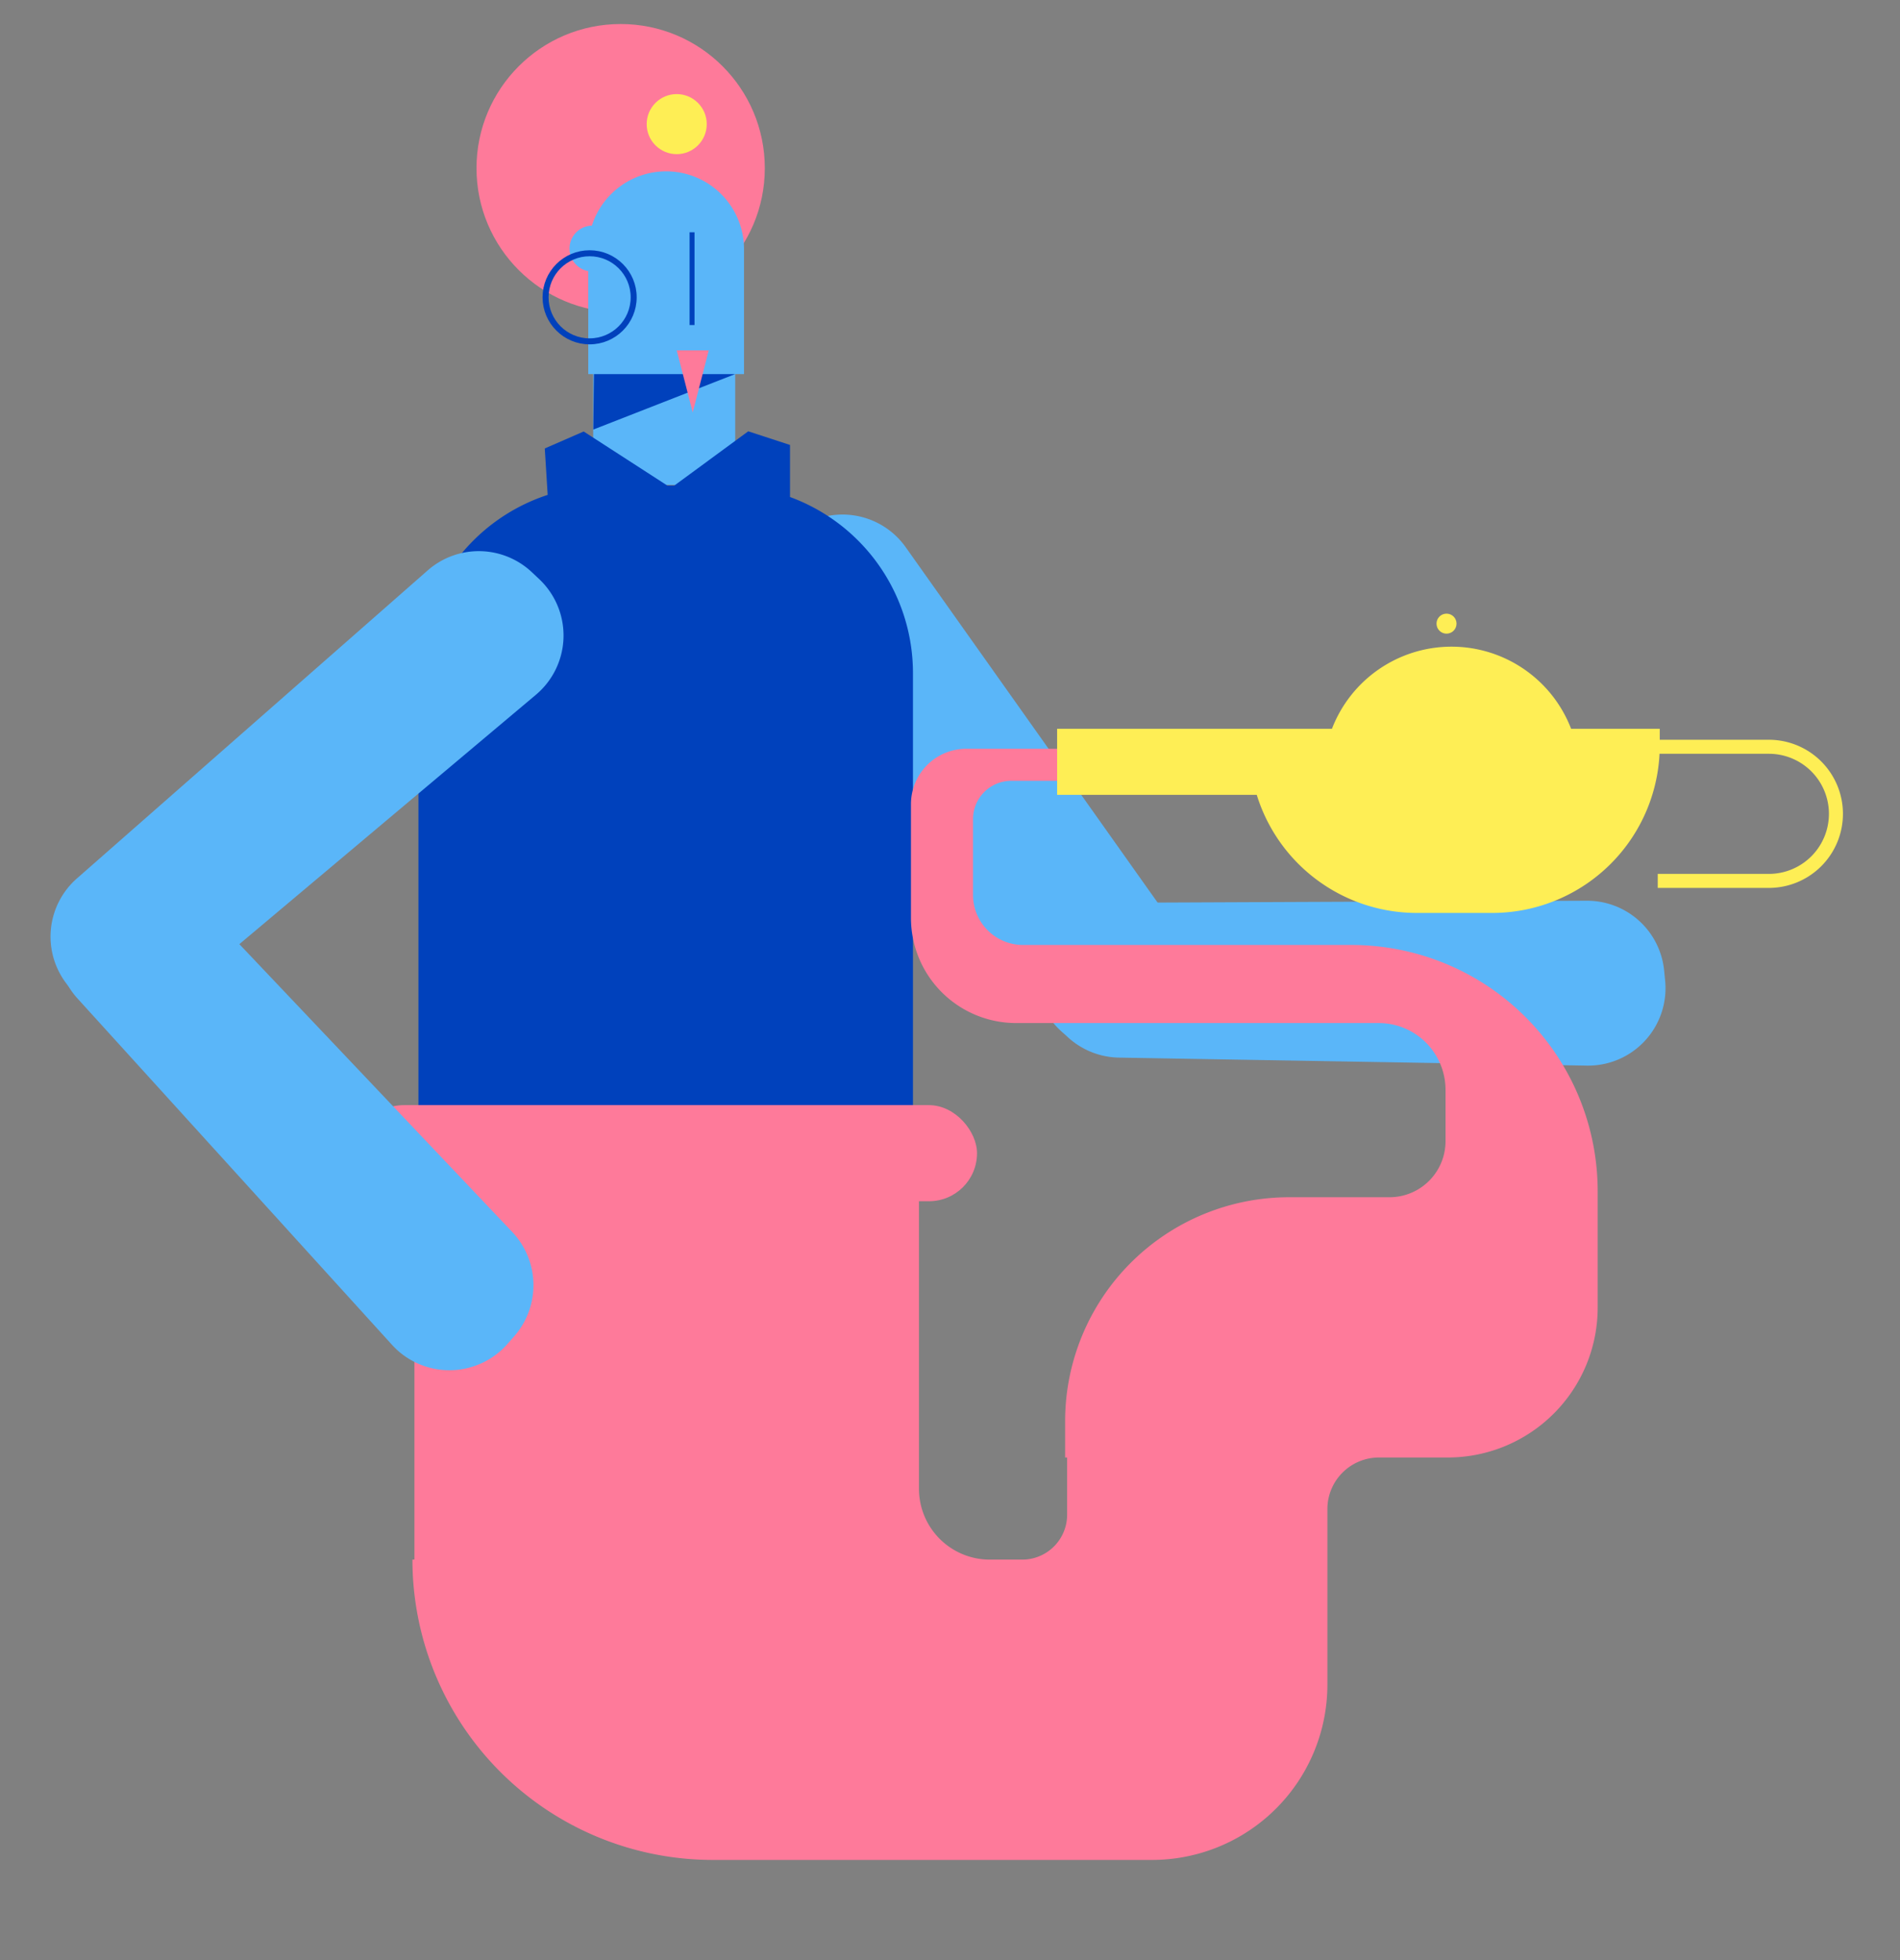 <svg id="Capa_1" data-name="Capa 1" xmlns="http://www.w3.org/2000/svg" viewBox="0 0 949 979"><rect x="0" y="0" width="949" height="979" fill="#808080" stroke="none"/><title>Mesa de trabajo 5</title><path d="M452.38,273.33,587.53,464a38.68,38.68,0,0,1-8.26,53.24h0a38.68,38.68,0,0,1-54.37-7.83L386,322.11a38.67,38.67,0,0,1,5.23-51.83l3.75-3.37A38.68,38.68,0,0,1,452.38,273.33Z" fill="#5ab6f9"/><circle cx="310" cy="84" r="72" fill="#fe7a9a"/><path d="M371.62,124.49a38.91,38.91,0,0,0-38.9-38.91h0a38.93,38.93,0,0,0-37.08,27.11,11.47,11.47,0,0,0-1.82,22.74v51.43h2.46v55.35h70.93V186.86h4.41Z" fill="#5ab6f9"/><polygon points="296.66 186.86 367.18 186.86 296.34 214.56 296.66 186.86" fill="#0041bc"/><rect x="344.43" y="116.02" width="2.46" height="46.33" fill="#0041bc"/><path d="M394.59,248.25v-26l-20.87-6.82-36.9,27.09H333.3l-41.77-27L272.1,224l1.45,23.19a93.67,93.67,0,0,0-64.55,89V593H456V336.18A93.67,93.67,0,0,0,394.59,248.25Z" fill="#0041bc"/><circle cx="294.5" cy="148.5" r="22" fill="none" stroke="#0041bc" stroke-miterlimit="10" stroke-width="3"/><rect x="177.71" y="552" width="310.29" height="48" rx="24" fill="#fe7a9a"/><circle cx="338" cy="62" r="15" fill="#feee55"/><path d="M792.53,532.26l-233.67-4a38.68,38.68,0,0,1-38-38.19h0a38.68,38.68,0,0,1,38.51-39.17l233.18-1A38.67,38.67,0,0,1,831.2,484.8l.49,5A38.67,38.67,0,0,1,792.53,532.26Z" fill="#5ab6f9"/><polygon points="338 175 354 175 346 206 338 175" fill="#fe7a9a"/><path d="M798,595v58.16A74.89,74.89,0,0,1,723.11,728H688.76A25.76,25.76,0,0,0,663,753.76v87.67A87.57,87.57,0,0,1,575.43,929H356A150,150,0,0,1,206,779h1V569H459V743.62A35.38,35.38,0,0,0,494.38,779h16.19A22.43,22.43,0,0,0,533,756.57V728h-1V709.88A111.88,111.88,0,0,1,643.88,598H694a28,28,0,0,0,28-28v-25.6A33.37,33.37,0,0,0,688.63,511H507.54A52.54,52.54,0,0,1,455,458.46V401.67A27.67,27.67,0,0,1,482.67,374H533v16H505.14A19.14,19.14,0,0,0,486,409.14V447a25,25,0,0,0,25,25h164A123,123,0,0,1,798,595Z" fill="#fe7a9a"/><path d="M195.82,671.75l-157.09-173a38.68,38.68,0,0,1,1.79-53.85h0a38.68,38.68,0,0,1,54.92,1.24L255.85,615.35a38.67,38.67,0,0,1,1,52.08l-3.32,3.79A38.68,38.68,0,0,1,195.82,671.75Z" fill="#5ab6f9"/><path d="M267.7,347,88.82,497.44a38.67,38.67,0,0,1-53.74-3.84h0a38.67,38.67,0,0,1,3.33-54.83L213.62,284.91a38.67,38.67,0,0,1,52.08.94l3.67,3.46A38.68,38.68,0,0,1,267.7,347Z" fill="#5ab6f9"/><path d="M784.72,364A64,64,0,0,0,725,323h0a64,64,0,0,0-59.72,41H528v33h99.71a83.71,83.71,0,0,0,80,59h37.62A83.69,83.69,0,0,0,829,372.31V364Z" fill="#feee55"/><path d="M798,373h85.5A33.5,33.5,0,0,1,917,406.5h0A33.5,33.5,0,0,1,883.5,440H828" fill="none" stroke="#feee55" stroke-miterlimit="10" stroke-width="7"/><circle cx="722.5" cy="311.5" r="5" fill="#feee55"/></svg>